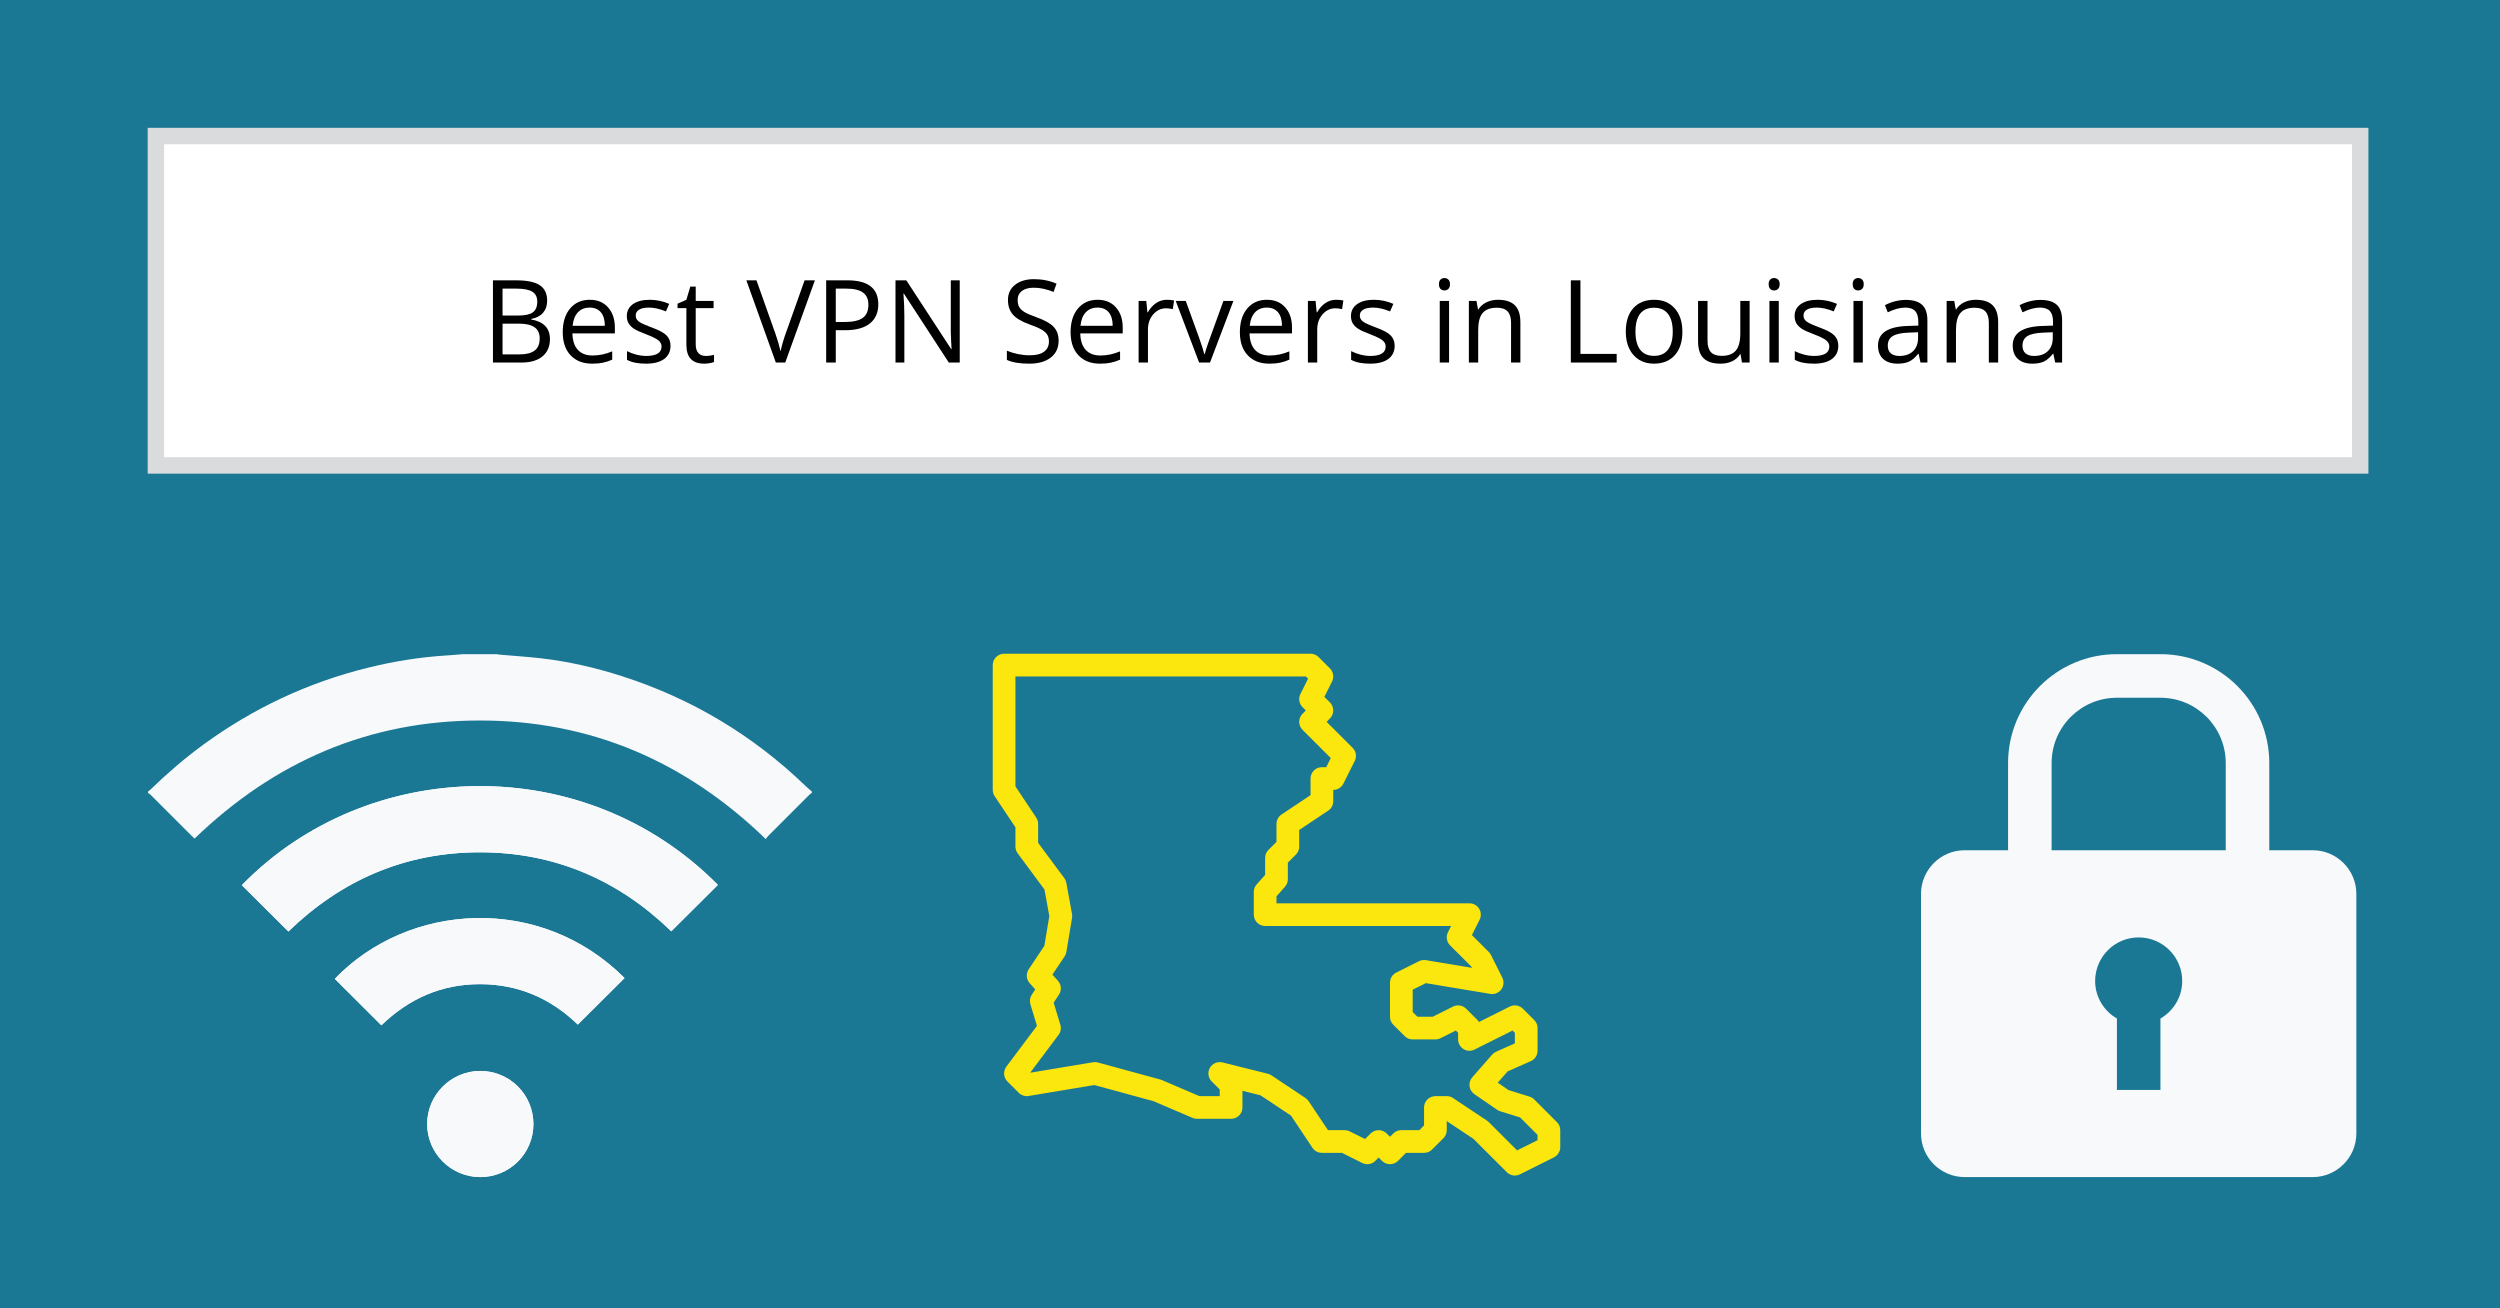<?xml version="1.0" encoding="UTF-8"?> <svg xmlns="http://www.w3.org/2000/svg" xmlns:xlink="http://www.w3.org/1999/xlink" width="900pt" zoomAndPan="magnify" viewBox="0 0 900 471" height="471pt" preserveAspectRatio="xMidYMid meet" version="1.2"><defs><g></g><clipPath xml:id="clip1" id="clip1"><path d="M 87 282 L 259 282 L 259 423.75 L 87 423.75 Z M 87 282 "></path></clipPath><clipPath xml:id="clip2" id="clip2"><path d="M 53.152 235.5 L 292.402 235.5 L 292.402 303 L 53.152 303 Z M 53.152 235.5 "></path></clipPath><clipPath xml:id="clip3" id="clip3"><path d="M 153 385 L 193 385 L 193 423.75 L 153 423.75 Z M 153 385 "></path></clipPath><clipPath xml:id="clip4" id="clip4"><path d="M 691.289 235.5 L 848.789 235.5 L 848.789 423.75 L 691.289 423.75 Z M 691.289 235.5 "></path></clipPath><clipPath xml:id="clip5" id="clip5"><path d="M 357.164 235.352 L 561.914 235.352 L 561.914 423.602 L 357.164 423.602 Z M 357.164 235.352 "></path></clipPath></defs><g xml:id="surface1" id="surface1"><rect x="0" width="900" y="0" height="471" style="fill:rgb(100%,100%,100%);fill-opacity:1;stroke:none;"></rect><rect x="0" width="900" y="0" height="471" style="fill:rgb(100%,100%,100%);fill-opacity:1;stroke:none;"></rect><rect x="0" width="900" y="0" height="471" style="fill:rgb(10.59%,47.06%,58.429%);fill-opacity:1;stroke:none;"></rect><g clip-rule="nonzero" clip-path="url(#clip1)"><path style=" stroke:none;fill-rule:nonzero;fill:rgb(97.249%,97.649%,98.43%);fill-opacity:1;" d="M 103.816 335.34 C 122.953 316.777 145.93 306.824 172.809 306.832 C 199.684 306.84 222.648 316.809 241.656 335.266 C 247.285 329.664 252.863 324.113 258.438 318.566 C 210.484 270.062 132.293 272.199 87.062 318.66 C 92.617 324.191 98.172 329.723 103.816 335.34 Z M 137.297 369.105 C 147.219 359.484 158.984 354.301 172.781 354.297 C 186.598 354.293 198.391 359.508 208.012 368.855 C 213.695 363.191 219.27 357.648 224.836 352.098 C 194.5 321.715 146.973 324.836 120.566 352.352 C 120.66 352.465 120.746 352.598 120.852 352.703 C 126.297 358.133 131.742 363.559 137.297 369.105 Z M 192.031 404.672 C 192.035 394.09 183.484 385.539 172.906 385.543 C 162.398 385.551 153.82 394.086 153.777 404.574 C 153.734 415.125 162.309 423.734 172.871 423.75 C 183.477 423.77 192.023 415.25 192.031 404.672 Z M 192.031 404.672 "></path></g><g clip-rule="nonzero" clip-path="url(#clip2)"><path style=" stroke:none;fill-rule:nonzero;fill:rgb(97.249%,97.649%,98.43%);fill-opacity:1;" d="M 292.27 285.43 C 291.938 285.688 291.57 285.906 291.273 286.199 C 286.34 291.121 281.406 296.051 276.488 300.988 C 276.18 301.297 275.961 301.691 275.688 302.07 C 246.863 274.184 212.762 259.379 172.781 259.379 C 132.836 259.379 98.762 274.156 70.039 301.898 C 69.773 301.645 69.461 301.355 69.164 301.059 C 64.207 296.105 59.25 291.148 54.285 286.199 C 53.988 285.906 53.617 285.688 53.281 285.43 C 53.281 285.273 53.281 285.113 53.281 284.953 C 53.59 284.711 53.922 284.496 54.195 284.227 C 60.195 278.387 66.531 272.93 73.301 267.996 C 91.188 254.957 110.863 245.715 132.363 240.402 C 141.766 238.078 151.297 236.531 160.98 235.953 C 162.879 235.844 164.773 235.652 166.68 235.5 C 170.742 235.5 174.809 235.5 178.875 235.5 C 179.148 235.555 179.418 235.637 179.691 235.66 C 184.609 236.09 189.535 236.402 194.441 236.953 C 204.465 238.082 214.258 240.332 223.859 243.41 C 248.953 251.457 270.984 264.645 289.969 282.918 C 290.703 283.629 291.504 284.277 292.273 284.953 C 292.27 285.113 292.27 285.273 292.27 285.43 Z M 292.27 285.43 "></path></g><path style=" stroke:none;fill-rule:nonzero;fill:rgb(97.249%,97.649%,98.43%);fill-opacity:1;" d="M 103.816 335.34 C 98.172 329.723 92.617 324.191 87.062 318.66 C 132.293 272.199 210.484 270.062 258.438 318.566 C 252.863 324.113 247.285 329.664 241.656 335.266 C 222.648 316.809 199.684 306.84 172.809 306.832 C 145.93 306.824 122.953 316.777 103.816 335.34 Z M 103.816 335.34 "></path><path style=" stroke:none;fill-rule:nonzero;fill:rgb(97.249%,97.649%,98.43%);fill-opacity:1;" d="M 137.297 369.105 C 131.742 363.559 126.297 358.133 120.852 352.707 C 120.746 352.598 120.66 352.469 120.566 352.352 C 146.973 324.836 194.5 321.715 224.836 352.098 C 219.27 357.648 213.695 363.195 208.012 368.855 C 198.391 359.508 186.598 354.293 172.781 354.297 C 158.984 354.301 147.219 359.484 137.297 369.105 Z M 137.297 369.105 "></path><g clip-rule="nonzero" clip-path="url(#clip3)"><path style=" stroke:none;fill-rule:nonzero;fill:rgb(97.249%,97.649%,98.43%);fill-opacity:1;" d="M 192.031 404.672 C 192.023 415.25 183.477 423.77 172.871 423.75 C 162.309 423.734 153.734 415.125 153.777 404.574 C 153.816 394.086 162.398 385.551 172.906 385.543 C 183.484 385.539 192.035 394.09 192.031 404.672 Z M 192.031 404.672 "></path></g><g clip-rule="nonzero" clip-path="url(#clip4)"><path style=" stroke:none;fill-rule:nonzero;fill:rgb(97.249%,97.649%,98.43%);fill-opacity:1;" d="M 832.613 306.094 L 816.941 306.094 L 816.941 274.719 C 816.941 253.059 799.398 235.5 777.758 235.5 L 762.086 235.5 C 740.445 235.5 722.906 253.059 722.906 274.719 L 722.906 306.094 L 707.234 306.094 C 698.617 306.094 691.562 313.156 691.562 321.781 L 691.562 408.062 C 691.562 416.688 698.617 423.75 707.234 423.75 L 832.613 423.75 C 841.23 423.75 848.285 416.688 848.285 408.062 L 848.285 321.781 C 848.285 313.156 841.23 306.094 832.613 306.094 Z M 777.758 366.668 L 777.758 392.375 L 762.086 392.375 L 762.086 366.668 C 757.418 363.957 754.25 358.945 754.25 353.156 C 754.25 344.5 761.266 337.469 769.922 337.469 C 778.578 337.469 785.598 344.5 785.598 353.156 C 785.598 358.945 782.426 363.957 777.758 366.668 Z M 801.266 306.094 L 738.578 306.094 L 738.578 274.719 C 738.578 261.727 749.109 251.188 762.086 251.188 L 777.758 251.188 C 790.738 251.188 801.266 261.727 801.266 274.719 Z M 801.266 306.094 "></path></g><path style=" stroke:none;fill-rule:nonzero;fill:rgb(100%,100%,100%);fill-opacity:1;" d="M 56.125 48.973 L 849.68 48.973 L 849.68 167.555 L 56.125 167.555 Z M 56.125 48.973 "></path><path style=" stroke:none;fill-rule:nonzero;fill:rgb(85.489%,85.88%,86.67%);fill-opacity:1;" d="M 846.727 164.598 L 852.633 164.598 L 852.633 170.512 L 846.727 170.512 Z M 53.172 51.93 L 59.078 51.93 L 59.078 164.598 L 53.172 164.598 Z M 53.172 164.598 L 59.078 164.598 L 59.078 170.512 L 53.172 170.512 Z M 846.727 51.93 L 852.633 51.93 L 852.633 164.598 L 846.727 164.598 Z M 59.078 164.598 L 846.727 164.598 L 846.727 170.512 L 59.078 170.512 Z M 846.727 46.012 L 852.633 46.012 L 852.633 51.93 L 846.727 51.93 Z M 53.172 46.012 L 59.078 46.012 L 59.078 51.93 L 53.172 51.93 Z M 59.078 46.012 L 846.727 46.012 L 846.727 51.93 L 59.078 51.93 Z M 59.078 46.012 "></path><g clip-rule="nonzero" clip-path="url(#clip5)"><path style=" stroke:none;fill-rule:nonzero;fill:rgb(98.43%,90.199%,5.099%);fill-opacity:1;" d="M 361.473 235.352 C 361.203 235.352 360.938 235.375 360.676 235.43 C 360.41 235.48 360.156 235.559 359.906 235.66 C 359.66 235.766 359.426 235.891 359.199 236.039 C 358.977 236.188 358.77 236.355 358.582 236.547 C 358.391 236.734 358.223 236.941 358.074 237.164 C 357.926 237.387 357.797 237.625 357.695 237.871 C 357.594 238.117 357.516 238.375 357.465 238.637 C 357.41 238.898 357.387 239.164 357.387 239.434 L 357.387 284.352 C 357.387 285.176 357.613 285.93 358.07 286.617 L 365.559 297.84 L 365.559 304.77 C 365.559 305.668 365.828 306.48 366.363 307.203 L 376.012 320.219 L 377.75 329.812 L 375.973 340.492 L 370.328 348.953 C 370.078 349.332 369.895 349.734 369.781 350.172 C 369.664 350.609 369.621 351.051 369.652 351.5 C 369.684 351.953 369.785 352.387 369.961 352.801 C 370.137 353.219 370.375 353.594 370.672 353.93 L 372.684 356.188 L 371.43 358.086 C 371.098 358.594 370.891 359.145 370.805 359.742 C 370.719 360.34 370.762 360.93 370.938 361.508 L 373.305 369.309 L 362.285 383.992 C 361.992 384.387 361.773 384.816 361.637 385.289 C 361.496 385.762 361.445 386.242 361.48 386.73 C 361.516 387.223 361.637 387.688 361.84 388.137 C 362.043 388.582 362.32 388.98 362.668 389.328 L 366.754 393.41 C 367.219 393.875 367.77 394.211 368.395 394.41 C 369.023 394.613 369.664 394.66 370.312 394.551 L 393.953 390.613 L 415.285 396.434 L 429.324 402.445 C 429.836 402.668 430.375 402.777 430.934 402.773 L 443.191 402.773 C 443.461 402.773 443.727 402.746 443.992 402.695 C 444.254 402.645 444.508 402.566 444.758 402.465 C 445.004 402.359 445.238 402.234 445.465 402.086 C 445.688 401.938 445.895 401.766 446.082 401.578 C 446.273 401.387 446.441 401.184 446.59 400.961 C 446.738 400.734 446.867 400.5 446.969 400.254 C 447.07 400.004 447.148 399.75 447.199 399.488 C 447.254 399.223 447.277 398.957 447.277 398.691 L 447.277 392.691 L 453.777 394.312 L 464.766 401.633 L 472.48 413.207 C 472.859 413.773 473.352 414.219 473.953 414.543 C 474.555 414.863 475.199 415.023 475.883 415.023 L 483.09 415.023 L 490.398 418.676 C 490.781 418.867 491.188 418.996 491.609 419.062 C 492.035 419.125 492.457 419.125 492.879 419.055 C 493.305 418.988 493.707 418.855 494.09 418.66 C 494.469 418.465 494.812 418.215 495.113 417.91 L 496.312 416.715 L 497.508 417.91 C 497.699 418.102 497.906 418.27 498.129 418.418 C 498.352 418.57 498.586 418.695 498.836 418.797 C 499.082 418.898 499.34 418.977 499.602 419.027 C 499.863 419.082 500.129 419.109 500.398 419.109 C 500.668 419.109 500.934 419.082 501.195 419.027 C 501.457 418.977 501.715 418.898 501.961 418.797 C 502.211 418.695 502.445 418.57 502.668 418.418 C 502.891 418.27 503.098 418.102 503.289 417.91 L 506.176 415.023 L 512.656 415.023 C 513.785 415.023 514.746 414.625 515.547 413.828 L 519.633 409.746 C 520.43 408.945 520.828 407.984 520.828 406.859 L 520.828 403.594 L 530.484 410.031 L 542.457 421.996 C 542.758 422.297 543.102 422.547 543.484 422.742 C 543.867 422.938 544.27 423.07 544.691 423.141 C 545.113 423.207 545.539 423.211 545.961 423.145 C 546.387 423.082 546.789 422.953 547.172 422.762 L 559.43 416.637 C 560.125 416.289 560.672 415.789 561.078 415.129 C 561.488 414.473 561.691 413.758 561.691 412.984 L 561.691 406.859 C 561.691 405.73 561.289 404.77 560.492 403.969 L 552.32 395.805 C 551.848 395.328 551.293 394.992 550.652 394.789 L 543.062 392.422 L 539.184 389.758 L 542.719 385.723 L 551.09 382.004 C 551.453 381.844 551.785 381.637 552.082 381.379 C 552.383 381.125 552.641 380.832 552.859 380.5 C 553.074 380.168 553.238 379.812 553.348 379.434 C 553.461 379.055 553.52 378.668 553.52 378.273 L 553.52 370.105 C 553.516 368.98 553.117 368.016 552.32 367.219 L 548.234 363.137 C 547.93 362.832 547.59 362.582 547.207 362.387 C 546.824 362.191 546.422 362.059 546 361.992 C 545.578 361.922 545.152 361.922 544.73 361.984 C 544.305 362.051 543.902 362.18 543.52 362.371 L 532.441 367.906 C 532.281 367.656 532.098 367.426 531.891 367.219 L 527.805 363.137 C 527.5 362.832 527.16 362.582 526.777 362.387 C 526.395 362.191 525.992 362.059 525.57 361.992 C 525.145 361.922 524.723 361.922 524.297 361.984 C 523.875 362.051 523.473 362.18 523.086 362.371 L 515.777 366.023 L 510.262 366.023 L 508.57 364.332 L 508.57 356.293 L 513.297 353.93 L 536.504 357.801 C 537.262 357.926 537.996 357.844 538.707 357.555 C 539.418 357.27 540.004 356.816 540.461 356.195 C 540.918 355.578 541.18 354.887 541.246 354.125 C 541.309 353.359 541.172 352.633 540.828 351.945 L 536.742 343.777 C 536.543 343.383 536.289 343.031 535.977 342.719 L 529.887 336.633 L 532.656 331.098 C 532.812 330.785 532.926 330.461 533 330.121 C 533.07 329.777 533.098 329.434 533.082 329.086 C 533.066 328.738 533.008 328.398 532.906 328.066 C 532.805 327.734 532.66 327.422 532.477 327.125 C 532.293 326.828 532.078 326.559 531.824 326.32 C 531.574 326.078 531.297 325.875 530.992 325.703 C 530.688 325.535 530.367 325.406 530.027 325.32 C 529.691 325.23 529.348 325.188 529 325.188 L 459.539 325.188 L 459.539 322.66 L 462.594 319.223 C 463.281 318.449 463.625 317.543 463.625 316.512 L 463.625 310.543 L 466.512 307.656 C 467.312 306.859 467.711 305.898 467.711 304.77 L 467.711 298.789 L 478.148 291.832 C 478.715 291.453 479.16 290.965 479.484 290.363 C 479.809 289.762 479.969 289.117 479.969 288.438 L 479.969 284.352 C 480.742 284.352 481.457 284.148 482.117 283.742 C 482.773 283.336 483.277 282.785 483.625 282.094 L 487.711 273.93 C 487.902 273.543 488.027 273.141 488.094 272.719 C 488.156 272.293 488.156 271.871 488.086 271.449 C 488.02 271.023 487.887 270.621 487.691 270.242 C 487.496 269.859 487.246 269.516 486.941 269.215 L 477.574 259.852 L 478.77 258.656 C 478.961 258.465 479.129 258.258 479.277 258.035 C 479.43 257.812 479.555 257.578 479.656 257.332 C 479.758 257.082 479.836 256.828 479.887 256.562 C 479.941 256.301 479.969 256.035 479.969 255.77 C 479.969 255.5 479.941 255.234 479.887 254.973 C 479.836 254.707 479.758 254.453 479.656 254.207 C 479.555 253.957 479.43 253.723 479.277 253.5 C 479.129 253.277 478.961 253.07 478.77 252.879 L 476.77 250.879 L 479.535 245.344 C 479.73 244.961 479.855 244.559 479.922 244.133 C 479.984 243.711 479.984 243.285 479.914 242.863 C 479.848 242.441 479.715 242.039 479.52 241.656 C 479.324 241.273 479.074 240.934 478.77 240.629 L 474.684 236.547 C 473.887 235.75 472.922 235.352 471.797 235.352 Z M 365.559 243.516 L 470.105 243.516 L 470.91 244.324 L 468.141 249.859 C 467.949 250.242 467.82 250.645 467.758 251.066 C 467.691 251.492 467.695 251.914 467.762 252.34 C 467.832 252.762 467.965 253.164 468.16 253.543 C 468.355 253.926 468.602 254.27 468.906 254.57 L 470.105 255.77 L 468.906 256.965 C 468.719 257.152 468.547 257.359 468.398 257.582 C 468.25 257.805 468.125 258.043 468.02 258.289 C 467.918 258.535 467.84 258.793 467.789 259.055 C 467.738 259.316 467.711 259.582 467.711 259.852 C 467.711 260.121 467.738 260.387 467.789 260.648 C 467.84 260.91 467.918 261.164 468.02 261.414 C 468.125 261.66 468.25 261.898 468.398 262.121 C 468.547 262.344 468.719 262.547 468.906 262.738 L 479.082 272.906 L 477.445 276.184 L 475.883 276.184 C 475.613 276.184 475.348 276.211 475.086 276.266 C 474.82 276.316 474.566 276.395 474.316 276.496 C 474.07 276.598 473.836 276.727 473.613 276.875 C 473.387 277.023 473.184 277.191 472.992 277.383 C 472.801 277.57 472.633 277.777 472.484 278 C 472.336 278.223 472.211 278.457 472.105 278.707 C 472.004 278.953 471.926 279.211 471.875 279.473 C 471.82 279.734 471.797 280 471.797 280.27 L 471.797 286.25 L 461.355 293.207 C 460.789 293.586 460.344 294.074 460.02 294.676 C 459.699 295.277 459.539 295.922 459.539 296.602 L 459.539 303.078 L 456.648 305.965 C 455.852 306.766 455.453 307.727 455.453 308.852 L 455.453 314.953 L 452.395 318.391 C 451.707 319.164 451.363 320.07 451.363 321.105 L 451.363 329.27 C 451.367 329.539 451.391 329.805 451.445 330.066 C 451.496 330.332 451.574 330.586 451.676 330.832 C 451.777 331.082 451.906 331.316 452.055 331.539 C 452.203 331.762 452.371 331.969 452.562 332.16 C 452.754 332.348 452.957 332.516 453.18 332.668 C 453.406 332.816 453.641 332.941 453.887 333.043 C 454.137 333.145 454.391 333.223 454.652 333.277 C 454.918 333.328 455.184 333.355 455.453 333.355 L 522.395 333.355 L 521.262 335.613 C 521.066 335.996 520.941 336.398 520.875 336.82 C 520.812 337.246 520.812 337.668 520.883 338.094 C 520.949 338.516 521.082 338.918 521.277 339.297 C 521.473 339.68 521.723 340.023 522.027 340.324 L 529.727 348.023 L 529.926 348.43 L 513.328 345.66 C 512.453 345.516 511.621 345.641 510.828 346.035 L 502.656 350.121 C 501.965 350.465 501.414 350.969 501.008 351.625 C 500.602 352.281 500.398 353 500.398 353.773 L 500.398 366.023 C 500.398 367.148 500.797 368.113 501.594 368.91 L 505.68 372.992 C 506.48 373.789 507.441 374.191 508.57 374.191 L 516.742 374.191 C 517.387 374.191 517.996 374.047 518.57 373.758 L 524.109 370.992 L 524.914 371.797 L 524.914 374.191 C 524.914 374.539 524.957 374.879 525.047 375.219 C 525.133 375.555 525.262 375.875 525.434 376.18 C 525.602 376.48 525.809 376.762 526.047 377.012 C 526.289 377.262 526.559 377.48 526.852 377.664 C 527.148 377.848 527.465 377.988 527.797 378.094 C 528.129 378.195 528.469 378.254 528.816 378.27 C 529.164 378.285 529.508 378.258 529.852 378.184 C 530.191 378.113 530.516 378 530.828 377.844 L 544.539 370.992 L 545.344 371.797 L 545.344 375.617 L 538.578 378.625 C 538.031 378.867 537.559 379.219 537.164 379.668 L 530.016 387.836 C 529.824 388.051 529.66 388.285 529.52 388.539 C 529.379 388.789 529.266 389.055 529.184 389.328 C 529.098 389.605 529.043 389.887 529.02 390.172 C 528.992 390.461 529 390.746 529.035 391.031 C 529.07 391.32 529.137 391.598 529.23 391.871 C 529.324 392.141 529.449 392.402 529.598 392.648 C 529.746 392.895 529.922 393.121 530.121 393.332 C 530.316 393.539 530.535 393.727 530.773 393.891 L 538.945 399.504 C 539.281 399.738 539.648 399.914 540.039 400.039 L 547.262 402.297 L 553.52 408.547 L 553.52 410.461 L 546.152 414.141 L 535.977 403.969 C 535.785 403.781 535.578 403.609 535.355 403.461 L 523.094 395.293 C 522.41 394.836 521.652 394.605 520.828 394.605 L 516.742 394.605 C 516.473 394.605 516.207 394.633 515.945 394.688 C 515.684 394.738 515.426 394.816 515.18 394.918 C 514.93 395.02 514.695 395.148 514.473 395.297 C 514.25 395.445 514.043 395.613 513.852 395.805 C 513.664 395.992 513.496 396.199 513.344 396.422 C 513.195 396.645 513.07 396.879 512.969 397.129 C 512.863 397.375 512.789 397.633 512.734 397.895 C 512.684 398.156 512.656 398.422 512.656 398.691 L 512.656 405.168 L 510.965 406.859 L 504.484 406.859 C 503.355 406.859 502.395 407.258 501.594 408.055 L 500.398 409.25 L 499.203 408.055 C 499.012 407.863 498.805 407.695 498.582 407.547 C 498.359 407.398 498.125 407.273 497.875 407.168 C 497.629 407.066 497.371 406.988 497.109 406.938 C 496.848 406.883 496.582 406.859 496.312 406.859 C 496.043 406.859 495.777 406.883 495.516 406.938 C 495.254 406.988 494.996 407.066 494.75 407.168 C 494.5 407.273 494.266 407.398 494.043 407.547 C 493.82 407.695 493.613 407.863 493.422 408.055 L 491.422 410.055 L 485.883 407.289 C 485.309 407 484.699 406.859 484.055 406.859 L 478.07 406.859 L 471.109 396.426 C 470.809 395.973 470.43 395.594 469.977 395.293 L 457.719 387.125 C 457.324 386.863 456.898 386.676 456.441 386.559 L 440.098 382.477 C 439.664 382.367 439.223 382.332 438.777 382.367 C 438.332 382.402 437.906 382.508 437.492 382.688 C 437.082 382.863 436.711 383.098 436.379 383.398 C 436.047 383.695 435.77 384.039 435.551 384.426 C 435.328 384.816 435.176 385.23 435.094 385.668 C 435.008 386.105 434.996 386.547 435.059 386.988 C 435.117 387.434 435.246 387.855 435.445 388.254 C 435.645 388.652 435.902 389.012 436.219 389.328 L 439.105 392.215 L 439.105 394.605 L 431.773 394.605 L 418.246 388.809 C 418.07 388.734 417.895 388.676 417.711 388.625 L 395.238 382.5 C 394.66 382.344 394.078 382.312 393.488 382.414 L 371.047 386.152 L 370.953 386.059 L 381.086 372.555 C 381.477 372.035 381.73 371.453 381.84 370.812 C 381.953 370.172 381.914 369.539 381.727 368.918 L 379.316 360.973 L 381.23 358.055 C 381.477 357.68 381.656 357.273 381.77 356.84 C 381.883 356.406 381.926 355.965 381.891 355.52 C 381.859 355.07 381.754 354.641 381.582 354.227 C 381.406 353.812 381.172 353.438 380.871 353.102 L 378.875 350.859 L 383.258 344.297 C 383.582 343.809 383.793 343.277 383.891 342.703 L 385.934 330.453 C 386.012 329.984 386.008 329.516 385.926 329.047 L 383.879 317.816 C 383.766 317.195 383.52 316.629 383.137 316.121 L 373.73 303.422 L 373.73 296.602 C 373.73 295.777 373.5 295.023 373.043 294.336 L 365.559 283.117 Z M 365.559 243.516 "></path></g><g style="fill:rgb(0%,0%,0%);fill-opacity:1;"><g transform="translate(173.399, 130.514)"><path style="stroke:none;" d="M 4.062 -29.594 L 12.422 -29.594 C 16.348 -29.594 19.188 -29.004 20.938 -27.828 C 22.695 -26.648 23.578 -24.797 23.578 -22.266 C 23.578 -20.516 23.086 -19.066 22.109 -17.922 C 21.129 -16.785 19.703 -16.047 17.828 -15.703 L 17.828 -15.5 C 22.328 -14.727 24.578 -12.367 24.578 -8.422 C 24.578 -5.773 23.68 -3.707 21.891 -2.219 C 20.098 -0.738 17.598 0 14.391 0 L 4.062 0 Z M 7.516 -16.922 L 13.172 -16.922 C 15.598 -16.922 17.344 -17.301 18.406 -18.062 C 19.477 -18.82 20.016 -20.109 20.016 -21.922 C 20.016 -23.578 19.422 -24.77 18.234 -25.5 C 17.047 -26.238 15.156 -26.609 12.562 -26.609 L 7.516 -26.609 Z M 7.516 -14 L 7.516 -2.938 L 13.688 -2.938 C 16.07 -2.938 17.867 -3.395 19.078 -4.312 C 20.285 -5.238 20.891 -6.688 20.891 -8.656 C 20.891 -10.5 20.27 -11.848 19.031 -12.703 C 17.801 -13.566 15.926 -14 13.406 -14 Z M 7.516 -14 "></path></g></g><g style="fill:rgb(0%,0%,0%);fill-opacity:1;"><g transform="translate(200.257, 130.514)"><path style="stroke:none;" d="M 12.938 0.406 C 9.656 0.406 7.066 -0.594 5.172 -2.594 C 3.273 -4.594 2.328 -7.363 2.328 -10.906 C 2.328 -14.488 3.207 -17.332 4.969 -19.438 C 6.727 -21.539 9.094 -22.594 12.062 -22.594 C 14.844 -22.594 17.039 -21.676 18.656 -19.844 C 20.281 -18.02 21.094 -15.609 21.094 -12.609 L 21.094 -10.484 L 5.812 -10.484 C 5.875 -7.879 6.531 -5.898 7.781 -4.547 C 9.031 -3.203 10.789 -2.531 13.062 -2.531 C 15.445 -2.531 17.805 -3.031 20.141 -4.031 L 20.141 -1.031 C 18.953 -0.52 17.828 -0.156 16.766 0.062 C 15.711 0.289 14.438 0.406 12.938 0.406 Z M 12.016 -19.781 C 10.234 -19.781 8.812 -19.195 7.75 -18.031 C 6.695 -16.875 6.078 -15.27 5.891 -13.219 L 17.484 -13.219 C 17.484 -15.332 17.008 -16.953 16.062 -18.078 C 15.125 -19.211 13.773 -19.781 12.016 -19.781 Z M 12.016 -19.781 "></path></g></g><g style="fill:rgb(0%,0%,0%);fill-opacity:1;"><g transform="translate(223.513, 130.514)"><path style="stroke:none;" d="M 17.875 -6.047 C 17.875 -3.984 17.102 -2.391 15.562 -1.266 C 14.02 -0.148 11.863 0.406 9.094 0.406 C 6.145 0.406 3.848 -0.055 2.203 -0.984 L 2.203 -4.109 C 3.273 -3.566 4.422 -3.141 5.641 -2.828 C 6.859 -2.523 8.035 -2.375 9.172 -2.375 C 10.922 -2.375 12.27 -2.648 13.219 -3.203 C 14.164 -3.766 14.641 -4.617 14.641 -5.766 C 14.641 -6.629 14.266 -7.367 13.516 -7.984 C 12.766 -8.598 11.301 -9.32 9.125 -10.156 C 7.062 -10.926 5.594 -11.598 4.719 -12.172 C 3.852 -12.742 3.207 -13.395 2.781 -14.125 C 2.352 -14.852 2.141 -15.723 2.141 -16.734 C 2.141 -18.547 2.875 -19.973 4.344 -21.016 C 5.82 -22.066 7.844 -22.594 10.406 -22.594 C 12.789 -22.594 15.125 -22.102 17.406 -21.125 L 16.219 -18.406 C 13.988 -19.32 11.969 -19.781 10.156 -19.781 C 8.562 -19.781 7.359 -19.531 6.547 -19.031 C 5.742 -18.531 5.344 -17.844 5.344 -16.969 C 5.344 -16.375 5.492 -15.863 5.797 -15.438 C 6.098 -15.02 6.586 -14.625 7.266 -14.25 C 7.941 -13.875 9.238 -13.328 11.156 -12.609 C 13.781 -11.648 15.555 -10.688 16.484 -9.719 C 17.41 -8.75 17.875 -7.523 17.875 -6.047 Z M 17.875 -6.047 "></path></g></g><g style="fill:rgb(0%,0%,0%);fill-opacity:1;"><g transform="translate(243.287, 130.514)"><path style="stroke:none;" d="M 10.734 -2.375 C 11.328 -2.375 11.898 -2.414 12.453 -2.5 C 13.004 -2.582 13.441 -2.672 13.766 -2.766 L 13.766 -0.203 C 13.398 -0.023 12.863 0.117 12.156 0.234 C 11.445 0.348 10.805 0.406 10.234 0.406 C 5.953 0.406 3.812 -1.852 3.812 -6.375 L 3.812 -19.578 L 0.625 -19.578 L 0.625 -21.188 L 3.812 -22.594 L 5.219 -27.328 L 7.172 -27.328 L 7.172 -22.188 L 13.609 -22.188 L 13.609 -19.578 L 7.172 -19.578 L 7.172 -6.516 C 7.172 -5.18 7.484 -4.156 8.109 -3.438 C 8.742 -2.727 9.617 -2.375 10.734 -2.375 Z M 10.734 -2.375 "></path></g></g><g style="fill:rgb(0%,0%,0%);fill-opacity:1;"><g transform="translate(257.921, 130.514)"><path style="stroke:none;" d=""></path></g></g><g style="fill:rgb(0%,0%,0%);fill-opacity:1;"><g transform="translate(268.688, 130.514)"><path style="stroke:none;" d="M 20.969 -29.594 L 24.672 -29.594 L 14 0 L 10.609 0 L 0 -29.594 L 3.641 -29.594 L 10.438 -10.438 C 11.227 -8.238 11.852 -6.102 12.312 -4.031 C 12.789 -6.219 13.422 -8.395 14.203 -10.562 Z M 20.969 -29.594 "></path></g></g><g style="fill:rgb(0%,0%,0%);fill-opacity:1;"><g transform="translate(293.361, 130.514)"><path style="stroke:none;" d="M 22.828 -20.969 C 22.828 -17.969 21.805 -15.66 19.766 -14.047 C 17.723 -12.441 14.797 -11.641 10.984 -11.641 L 7.516 -11.641 L 7.516 0 L 4.062 0 L 4.062 -29.594 L 11.734 -29.594 C 19.129 -29.594 22.828 -26.719 22.828 -20.969 Z M 7.516 -14.594 L 10.609 -14.594 C 13.66 -14.594 15.863 -15.082 17.219 -16.062 C 18.582 -17.051 19.266 -18.633 19.266 -20.812 C 19.266 -22.77 18.625 -24.223 17.344 -25.172 C 16.062 -26.129 14.066 -26.609 11.359 -26.609 L 7.516 -26.609 Z M 7.516 -14.594 "></path></g></g><g style="fill:rgb(0%,0%,0%);fill-opacity:1;"><g transform="translate(318.317, 130.514)"><path style="stroke:none;" d="M 27.188 0 L 23.25 0 L 7.078 -24.828 L 6.922 -24.828 C 7.141 -21.922 7.25 -19.25 7.25 -16.812 L 7.25 0 L 4.062 0 L 4.062 -29.594 L 7.953 -29.594 L 24.094 -4.859 L 24.25 -4.859 C 24.219 -5.223 24.156 -6.391 24.062 -8.359 C 23.969 -10.336 23.938 -11.754 23.969 -12.609 L 23.969 -29.594 L 27.188 -29.594 Z M 27.188 0 "></path></g></g><g style="fill:rgb(0%,0%,0%);fill-opacity:1;"><g transform="translate(349.567, 130.514)"><path style="stroke:none;" d=""></path></g></g><g style="fill:rgb(0%,0%,0%);fill-opacity:1;"><g transform="translate(360.335, 130.514)"><path style="stroke:none;" d="M 20.766 -7.875 C 20.766 -5.27 19.816 -3.238 17.922 -1.781 C 16.035 -0.32 13.473 0.406 10.234 0.406 C 6.734 0.406 4.035 -0.047 2.141 -0.953 L 2.141 -4.266 C 3.359 -3.754 4.68 -3.348 6.109 -3.047 C 7.547 -2.754 8.961 -2.609 10.359 -2.609 C 12.648 -2.609 14.375 -3.039 15.531 -3.906 C 16.695 -4.781 17.281 -5.992 17.281 -7.547 C 17.281 -8.578 17.07 -9.414 16.656 -10.062 C 16.25 -10.719 15.562 -11.32 14.594 -11.875 C 13.633 -12.438 12.172 -13.066 10.203 -13.766 C 7.453 -14.742 5.484 -15.91 4.297 -17.266 C 3.117 -18.617 2.531 -20.379 2.531 -22.547 C 2.531 -24.828 3.383 -26.641 5.094 -27.984 C 6.812 -29.336 9.082 -30.016 11.906 -30.016 C 14.844 -30.016 17.547 -29.473 20.016 -28.391 L 18.953 -25.406 C 16.504 -26.426 14.129 -26.938 11.828 -26.938 C 10.004 -26.938 8.578 -26.547 7.547 -25.766 C 6.523 -24.984 6.016 -23.895 6.016 -22.5 C 6.016 -21.477 6.203 -20.641 6.578 -19.984 C 6.953 -19.328 7.586 -18.723 8.484 -18.172 C 9.391 -17.629 10.766 -17.031 12.609 -16.375 C 15.711 -15.27 17.848 -14.082 19.016 -12.812 C 20.18 -11.539 20.766 -9.895 20.766 -7.875 Z M 20.766 -7.875 "></path></g></g><g style="fill:rgb(0%,0%,0%);fill-opacity:1;"><g transform="translate(383.084, 130.514)"><path style="stroke:none;" d="M 12.938 0.406 C 9.656 0.406 7.066 -0.594 5.172 -2.594 C 3.273 -4.594 2.328 -7.363 2.328 -10.906 C 2.328 -14.488 3.207 -17.332 4.969 -19.438 C 6.727 -21.539 9.094 -22.594 12.062 -22.594 C 14.844 -22.594 17.039 -21.676 18.656 -19.844 C 20.281 -18.02 21.094 -15.609 21.094 -12.609 L 21.094 -10.484 L 5.812 -10.484 C 5.875 -7.879 6.531 -5.898 7.781 -4.547 C 9.031 -3.203 10.789 -2.531 13.062 -2.531 C 15.445 -2.531 17.805 -3.031 20.141 -4.031 L 20.141 -1.031 C 18.953 -0.52 17.828 -0.156 16.766 0.062 C 15.711 0.289 14.438 0.406 12.938 0.406 Z M 12.016 -19.781 C 10.234 -19.781 8.812 -19.195 7.75 -18.031 C 6.695 -16.875 6.078 -15.27 5.891 -13.219 L 17.484 -13.219 C 17.484 -15.332 17.008 -16.953 16.062 -18.078 C 15.125 -19.211 13.773 -19.781 12.016 -19.781 Z M 12.016 -19.781 "></path></g></g><g style="fill:rgb(0%,0%,0%);fill-opacity:1;"><g transform="translate(406.34, 130.514)"><path style="stroke:none;" d="M 13.688 -22.594 C 14.664 -22.594 15.547 -22.508 16.328 -22.344 L 15.875 -19.234 C 14.957 -19.43 14.145 -19.531 13.438 -19.531 C 11.645 -19.531 10.109 -18.801 8.828 -17.344 C 7.555 -15.883 6.922 -14.07 6.922 -11.906 L 6.922 0 L 3.562 0 L 3.562 -22.188 L 6.328 -22.188 L 6.719 -18.078 L 6.875 -18.078 C 7.695 -19.516 8.688 -20.625 9.844 -21.406 C 11.008 -22.195 12.289 -22.594 13.688 -22.594 Z M 13.688 -22.594 "></path></g></g><g style="fill:rgb(0%,0%,0%);fill-opacity:1;"><g transform="translate(423.261, 130.514)"><path style="stroke:none;" d="M 8.422 0 L 0 -22.188 L 3.609 -22.188 L 8.375 -9.031 C 9.457 -5.945 10.094 -3.945 10.281 -3.031 L 10.438 -3.031 C 10.594 -3.75 11.062 -5.227 11.844 -7.469 C 12.633 -9.719 14.41 -14.625 17.172 -22.188 L 20.766 -22.188 L 12.344 0 Z M 8.422 0 "></path></g></g><g style="fill:rgb(0%,0%,0%);fill-opacity:1;"><g transform="translate(444.027, 130.514)"><path style="stroke:none;" d="M 12.938 0.406 C 9.656 0.406 7.066 -0.594 5.172 -2.594 C 3.273 -4.594 2.328 -7.363 2.328 -10.906 C 2.328 -14.488 3.207 -17.332 4.969 -19.438 C 6.727 -21.539 9.094 -22.594 12.062 -22.594 C 14.844 -22.594 17.039 -21.676 18.656 -19.844 C 20.281 -18.02 21.094 -15.609 21.094 -12.609 L 21.094 -10.484 L 5.812 -10.484 C 5.875 -7.879 6.531 -5.898 7.781 -4.547 C 9.031 -3.203 10.789 -2.531 13.062 -2.531 C 15.445 -2.531 17.805 -3.031 20.141 -4.031 L 20.141 -1.031 C 18.953 -0.52 17.828 -0.156 16.766 0.062 C 15.711 0.289 14.438 0.406 12.938 0.406 Z M 12.016 -19.781 C 10.234 -19.781 8.812 -19.195 7.75 -18.031 C 6.695 -16.875 6.078 -15.27 5.891 -13.219 L 17.484 -13.219 C 17.484 -15.332 17.008 -16.953 16.062 -18.078 C 15.125 -19.211 13.773 -19.781 12.016 -19.781 Z M 12.016 -19.781 "></path></g></g><g style="fill:rgb(0%,0%,0%);fill-opacity:1;"><g transform="translate(467.283, 130.514)"><path style="stroke:none;" d="M 13.688 -22.594 C 14.664 -22.594 15.547 -22.508 16.328 -22.344 L 15.875 -19.234 C 14.957 -19.43 14.145 -19.531 13.438 -19.531 C 11.645 -19.531 10.109 -18.801 8.828 -17.344 C 7.555 -15.883 6.922 -14.07 6.922 -11.906 L 6.922 0 L 3.562 0 L 3.562 -22.188 L 6.328 -22.188 L 6.719 -18.078 L 6.875 -18.078 C 7.695 -19.516 8.688 -20.625 9.844 -21.406 C 11.008 -22.195 12.289 -22.594 13.688 -22.594 Z M 13.688 -22.594 "></path></g></g><g style="fill:rgb(0%,0%,0%);fill-opacity:1;"><g transform="translate(484.203, 130.514)"><path style="stroke:none;" d="M 17.875 -6.047 C 17.875 -3.984 17.102 -2.391 15.562 -1.266 C 14.02 -0.148 11.863 0.406 9.094 0.406 C 6.145 0.406 3.848 -0.055 2.203 -0.984 L 2.203 -4.109 C 3.273 -3.566 4.422 -3.141 5.641 -2.828 C 6.859 -2.523 8.035 -2.375 9.172 -2.375 C 10.922 -2.375 12.27 -2.648 13.219 -3.203 C 14.164 -3.766 14.641 -4.617 14.641 -5.766 C 14.641 -6.629 14.266 -7.367 13.516 -7.984 C 12.766 -8.598 11.301 -9.32 9.125 -10.156 C 7.062 -10.926 5.594 -11.598 4.719 -12.172 C 3.852 -12.742 3.207 -13.395 2.781 -14.125 C 2.352 -14.852 2.141 -15.723 2.141 -16.734 C 2.141 -18.547 2.875 -19.973 4.344 -21.016 C 5.82 -22.066 7.844 -22.594 10.406 -22.594 C 12.789 -22.594 15.125 -22.102 17.406 -21.125 L 16.219 -18.406 C 13.988 -19.32 11.969 -19.781 10.156 -19.781 C 8.562 -19.781 7.359 -19.531 6.547 -19.031 C 5.742 -18.531 5.344 -17.844 5.344 -16.969 C 5.344 -16.375 5.492 -15.863 5.797 -15.438 C 6.098 -15.02 6.586 -14.625 7.266 -14.25 C 7.941 -13.875 9.238 -13.328 11.156 -12.609 C 13.781 -11.648 15.555 -10.688 16.484 -9.719 C 17.41 -8.75 17.875 -7.523 17.875 -6.047 Z M 17.875 -6.047 "></path></g></g><g style="fill:rgb(0%,0%,0%);fill-opacity:1;"><g transform="translate(503.977, 130.514)"><path style="stroke:none;" d=""></path></g></g><g style="fill:rgb(0%,0%,0%);fill-opacity:1;"><g transform="translate(514.745, 130.514)"><path style="stroke:none;" d="M 6.922 0 L 3.562 0 L 3.562 -22.188 L 6.922 -22.188 Z M 3.281 -28.203 C 3.281 -28.961 3.469 -29.52 3.844 -29.875 C 4.219 -30.238 4.691 -30.422 5.266 -30.422 C 5.805 -30.422 6.27 -30.238 6.656 -29.875 C 7.051 -29.508 7.25 -28.953 7.25 -28.203 C 7.25 -27.441 7.051 -26.875 6.656 -26.5 C 6.27 -26.133 5.805 -25.953 5.266 -25.953 C 4.691 -25.953 4.219 -26.133 3.844 -26.5 C 3.469 -26.875 3.281 -27.441 3.281 -28.203 Z M 3.281 -28.203 "></path></g></g><g style="fill:rgb(0%,0%,0%);fill-opacity:1;"><g transform="translate(525.229, 130.514)"><path style="stroke:none;" d="M 18.75 0 L 18.75 -14.344 C 18.75 -16.156 18.336 -17.504 17.516 -18.391 C 16.691 -19.285 15.398 -19.734 13.641 -19.734 C 11.316 -19.734 9.613 -19.102 8.531 -17.844 C 7.457 -16.594 6.922 -14.523 6.922 -11.641 L 6.922 0 L 3.562 0 L 3.562 -22.188 L 6.297 -22.188 L 6.844 -19.141 L 7 -19.141 C 7.688 -20.234 8.648 -21.082 9.891 -21.688 C 11.141 -22.289 12.523 -22.594 14.047 -22.594 C 16.723 -22.594 18.734 -21.945 20.078 -20.656 C 21.43 -19.363 22.109 -17.301 22.109 -14.469 L 22.109 0 Z M 18.75 0 "></path></g></g><g style="fill:rgb(0%,0%,0%);fill-opacity:1;"><g transform="translate(550.671, 130.514)"><path style="stroke:none;" d=""></path></g></g><g style="fill:rgb(0%,0%,0%);fill-opacity:1;"><g transform="translate(561.439, 130.514)"><path style="stroke:none;" d="M 4.062 0 L 4.062 -29.594 L 7.516 -29.594 L 7.516 -3.109 L 20.562 -3.109 L 20.562 0 Z M 4.062 0 "></path></g></g><g style="fill:rgb(0%,0%,0%);fill-opacity:1;"><g transform="translate(582.954, 130.514)"><path style="stroke:none;" d="M 22.703 -11.109 C 22.703 -7.492 21.789 -4.672 19.969 -2.641 C 18.156 -0.609 15.641 0.406 12.422 0.406 C 10.441 0.406 8.68 -0.055 7.141 -0.984 C 5.609 -1.922 4.422 -3.258 3.578 -5 C 2.742 -6.738 2.328 -8.773 2.328 -11.109 C 2.328 -14.723 3.227 -17.539 5.031 -19.562 C 6.844 -21.582 9.352 -22.594 12.562 -22.594 C 15.664 -22.594 18.129 -21.555 19.953 -19.484 C 21.785 -17.422 22.703 -14.629 22.703 -11.109 Z M 5.812 -11.109 C 5.812 -8.273 6.375 -6.113 7.5 -4.625 C 8.633 -3.145 10.305 -2.406 12.516 -2.406 C 14.711 -2.406 16.379 -3.145 17.516 -4.625 C 18.66 -6.102 19.234 -8.266 19.234 -11.109 C 19.234 -13.93 18.66 -16.07 17.516 -17.531 C 16.379 -19 14.695 -19.734 12.469 -19.734 C 10.27 -19.734 8.609 -19.008 7.484 -17.562 C 6.367 -16.125 5.812 -13.973 5.812 -11.109 Z M 5.812 -11.109 "></path></g></g><g style="fill:rgb(0%,0%,0%);fill-opacity:1;"><g transform="translate(607.99, 130.514)"><path style="stroke:none;" d="M 6.719 -22.188 L 6.719 -7.797 C 6.719 -5.984 7.129 -4.629 7.953 -3.734 C 8.773 -2.848 10.066 -2.406 11.828 -2.406 C 14.141 -2.406 15.832 -3.039 16.906 -4.312 C 17.977 -5.582 18.516 -7.656 18.516 -10.531 L 18.516 -22.188 L 21.875 -22.188 L 21.875 0 L 19.109 0 L 18.625 -2.969 L 18.438 -2.969 C 17.75 -1.875 16.797 -1.035 15.578 -0.453 C 14.359 0.117 12.961 0.406 11.391 0.406 C 8.691 0.406 6.672 -0.234 5.328 -1.516 C 3.984 -2.797 3.312 -4.848 3.312 -7.672 L 3.312 -22.188 Z M 6.719 -22.188 "></path></g></g><g style="fill:rgb(0%,0%,0%);fill-opacity:1;"><g transform="translate(633.432, 130.514)"><path style="stroke:none;" d="M 6.922 0 L 3.562 0 L 3.562 -22.188 L 6.922 -22.188 Z M 3.281 -28.203 C 3.281 -28.961 3.469 -29.52 3.844 -29.875 C 4.219 -30.238 4.691 -30.422 5.266 -30.422 C 5.805 -30.422 6.27 -30.238 6.656 -29.875 C 7.051 -29.508 7.25 -28.953 7.25 -28.203 C 7.25 -27.441 7.051 -26.875 6.656 -26.5 C 6.27 -26.133 5.805 -25.953 5.266 -25.953 C 4.691 -25.953 4.219 -26.133 3.844 -26.5 C 3.469 -26.875 3.281 -27.441 3.281 -28.203 Z M 3.281 -28.203 "></path></g></g><g style="fill:rgb(0%,0%,0%);fill-opacity:1;"><g transform="translate(643.916, 130.514)"><path style="stroke:none;" d="M 17.875 -6.047 C 17.875 -3.984 17.102 -2.391 15.562 -1.266 C 14.02 -0.148 11.863 0.406 9.094 0.406 C 6.145 0.406 3.848 -0.055 2.203 -0.984 L 2.203 -4.109 C 3.273 -3.566 4.422 -3.141 5.641 -2.828 C 6.859 -2.523 8.035 -2.375 9.172 -2.375 C 10.922 -2.375 12.27 -2.648 13.219 -3.203 C 14.164 -3.766 14.641 -4.617 14.641 -5.766 C 14.641 -6.629 14.266 -7.367 13.516 -7.984 C 12.766 -8.598 11.301 -9.32 9.125 -10.156 C 7.062 -10.926 5.594 -11.598 4.719 -12.172 C 3.852 -12.742 3.207 -13.395 2.781 -14.125 C 2.352 -14.852 2.141 -15.723 2.141 -16.734 C 2.141 -18.547 2.875 -19.973 4.344 -21.016 C 5.82 -22.066 7.844 -22.594 10.406 -22.594 C 12.789 -22.594 15.125 -22.102 17.406 -21.125 L 16.219 -18.406 C 13.988 -19.32 11.969 -19.781 10.156 -19.781 C 8.562 -19.781 7.359 -19.531 6.547 -19.031 C 5.742 -18.531 5.344 -17.844 5.344 -16.969 C 5.344 -16.375 5.492 -15.863 5.797 -15.438 C 6.098 -15.02 6.586 -14.625 7.266 -14.25 C 7.941 -13.875 9.238 -13.328 11.156 -12.609 C 13.781 -11.648 15.555 -10.688 16.484 -9.719 C 17.41 -8.75 17.875 -7.523 17.875 -6.047 Z M 17.875 -6.047 "></path></g></g><g style="fill:rgb(0%,0%,0%);fill-opacity:1;"><g transform="translate(663.691, 130.514)"><path style="stroke:none;" d="M 6.922 0 L 3.562 0 L 3.562 -22.188 L 6.922 -22.188 Z M 3.281 -28.203 C 3.281 -28.961 3.469 -29.52 3.844 -29.875 C 4.219 -30.238 4.691 -30.422 5.266 -30.422 C 5.805 -30.422 6.27 -30.238 6.656 -29.875 C 7.051 -29.508 7.25 -28.953 7.25 -28.203 C 7.25 -27.441 7.051 -26.875 6.656 -26.5 C 6.27 -26.133 5.805 -25.953 5.266 -25.953 C 4.691 -25.953 4.219 -26.133 3.844 -26.5 C 3.469 -26.875 3.281 -27.441 3.281 -28.203 Z M 3.281 -28.203 "></path></g></g><g style="fill:rgb(0%,0%,0%);fill-opacity:1;"><g transform="translate(674.175, 130.514)"><path style="stroke:none;" d="M 17.203 0 L 16.531 -3.156 L 16.375 -3.156 C 15.27 -1.77 14.164 -0.828 13.062 -0.328 C 11.969 0.16 10.598 0.406 8.953 0.406 C 6.742 0.406 5.016 -0.16 3.766 -1.297 C 2.523 -2.43 1.906 -4.047 1.906 -6.141 C 1.906 -10.617 5.488 -12.961 12.656 -13.172 L 16.422 -13.297 L 16.422 -14.672 C 16.422 -16.41 16.047 -17.695 15.297 -18.531 C 14.547 -19.363 13.348 -19.781 11.703 -19.781 C 9.848 -19.781 7.754 -19.211 5.422 -18.078 L 4.391 -20.641 C 5.484 -21.234 6.68 -21.695 7.984 -22.031 C 9.285 -22.375 10.594 -22.547 11.906 -22.547 C 14.551 -22.547 16.508 -21.957 17.781 -20.781 C 19.051 -19.613 19.688 -17.734 19.688 -15.141 L 19.688 0 Z M 9.609 -2.375 C 11.703 -2.375 13.344 -2.945 14.531 -4.094 C 15.727 -5.238 16.328 -6.844 16.328 -8.906 L 16.328 -10.906 L 12.969 -10.766 C 10.301 -10.672 8.375 -10.254 7.188 -9.516 C 6.008 -8.785 5.422 -7.645 5.422 -6.094 C 5.422 -4.875 5.785 -3.945 6.516 -3.312 C 7.254 -2.688 8.285 -2.375 9.609 -2.375 Z M 9.609 -2.375 "></path></g></g><g style="fill:rgb(0%,0%,0%);fill-opacity:1;"><g transform="translate(697.228, 130.514)"><path style="stroke:none;" d="M 18.75 0 L 18.75 -14.344 C 18.75 -16.156 18.336 -17.504 17.516 -18.391 C 16.691 -19.285 15.398 -19.734 13.641 -19.734 C 11.316 -19.734 9.613 -19.102 8.531 -17.844 C 7.457 -16.594 6.922 -14.523 6.922 -11.641 L 6.922 0 L 3.562 0 L 3.562 -22.188 L 6.297 -22.188 L 6.844 -19.141 L 7 -19.141 C 7.688 -20.234 8.648 -21.082 9.891 -21.688 C 11.141 -22.289 12.523 -22.594 14.047 -22.594 C 16.723 -22.594 18.734 -21.945 20.078 -20.656 C 21.43 -19.363 22.109 -17.301 22.109 -14.469 L 22.109 0 Z M 18.75 0 "></path></g></g><g style="fill:rgb(0%,0%,0%);fill-opacity:1;"><g transform="translate(722.67, 130.514)"><path style="stroke:none;" d="M 17.203 0 L 16.531 -3.156 L 16.375 -3.156 C 15.27 -1.77 14.164 -0.828 13.062 -0.328 C 11.969 0.16 10.598 0.406 8.953 0.406 C 6.742 0.406 5.016 -0.16 3.766 -1.297 C 2.523 -2.43 1.906 -4.047 1.906 -6.141 C 1.906 -10.617 5.488 -12.961 12.656 -13.172 L 16.422 -13.297 L 16.422 -14.672 C 16.422 -16.41 16.047 -17.695 15.297 -18.531 C 14.547 -19.363 13.348 -19.781 11.703 -19.781 C 9.848 -19.781 7.754 -19.211 5.422 -18.078 L 4.391 -20.641 C 5.484 -21.234 6.68 -21.695 7.984 -22.031 C 9.285 -22.375 10.594 -22.547 11.906 -22.547 C 14.551 -22.547 16.508 -21.957 17.781 -20.781 C 19.051 -19.613 19.688 -17.734 19.688 -15.141 L 19.688 0 Z M 9.609 -2.375 C 11.703 -2.375 13.344 -2.945 14.531 -4.094 C 15.727 -5.238 16.328 -6.844 16.328 -8.906 L 16.328 -10.906 L 12.969 -10.766 C 10.301 -10.672 8.375 -10.254 7.188 -9.516 C 6.008 -8.785 5.422 -7.645 5.422 -6.094 C 5.422 -4.875 5.785 -3.945 6.516 -3.312 C 7.254 -2.688 8.285 -2.375 9.609 -2.375 Z M 9.609 -2.375 "></path></g></g></g></svg> 